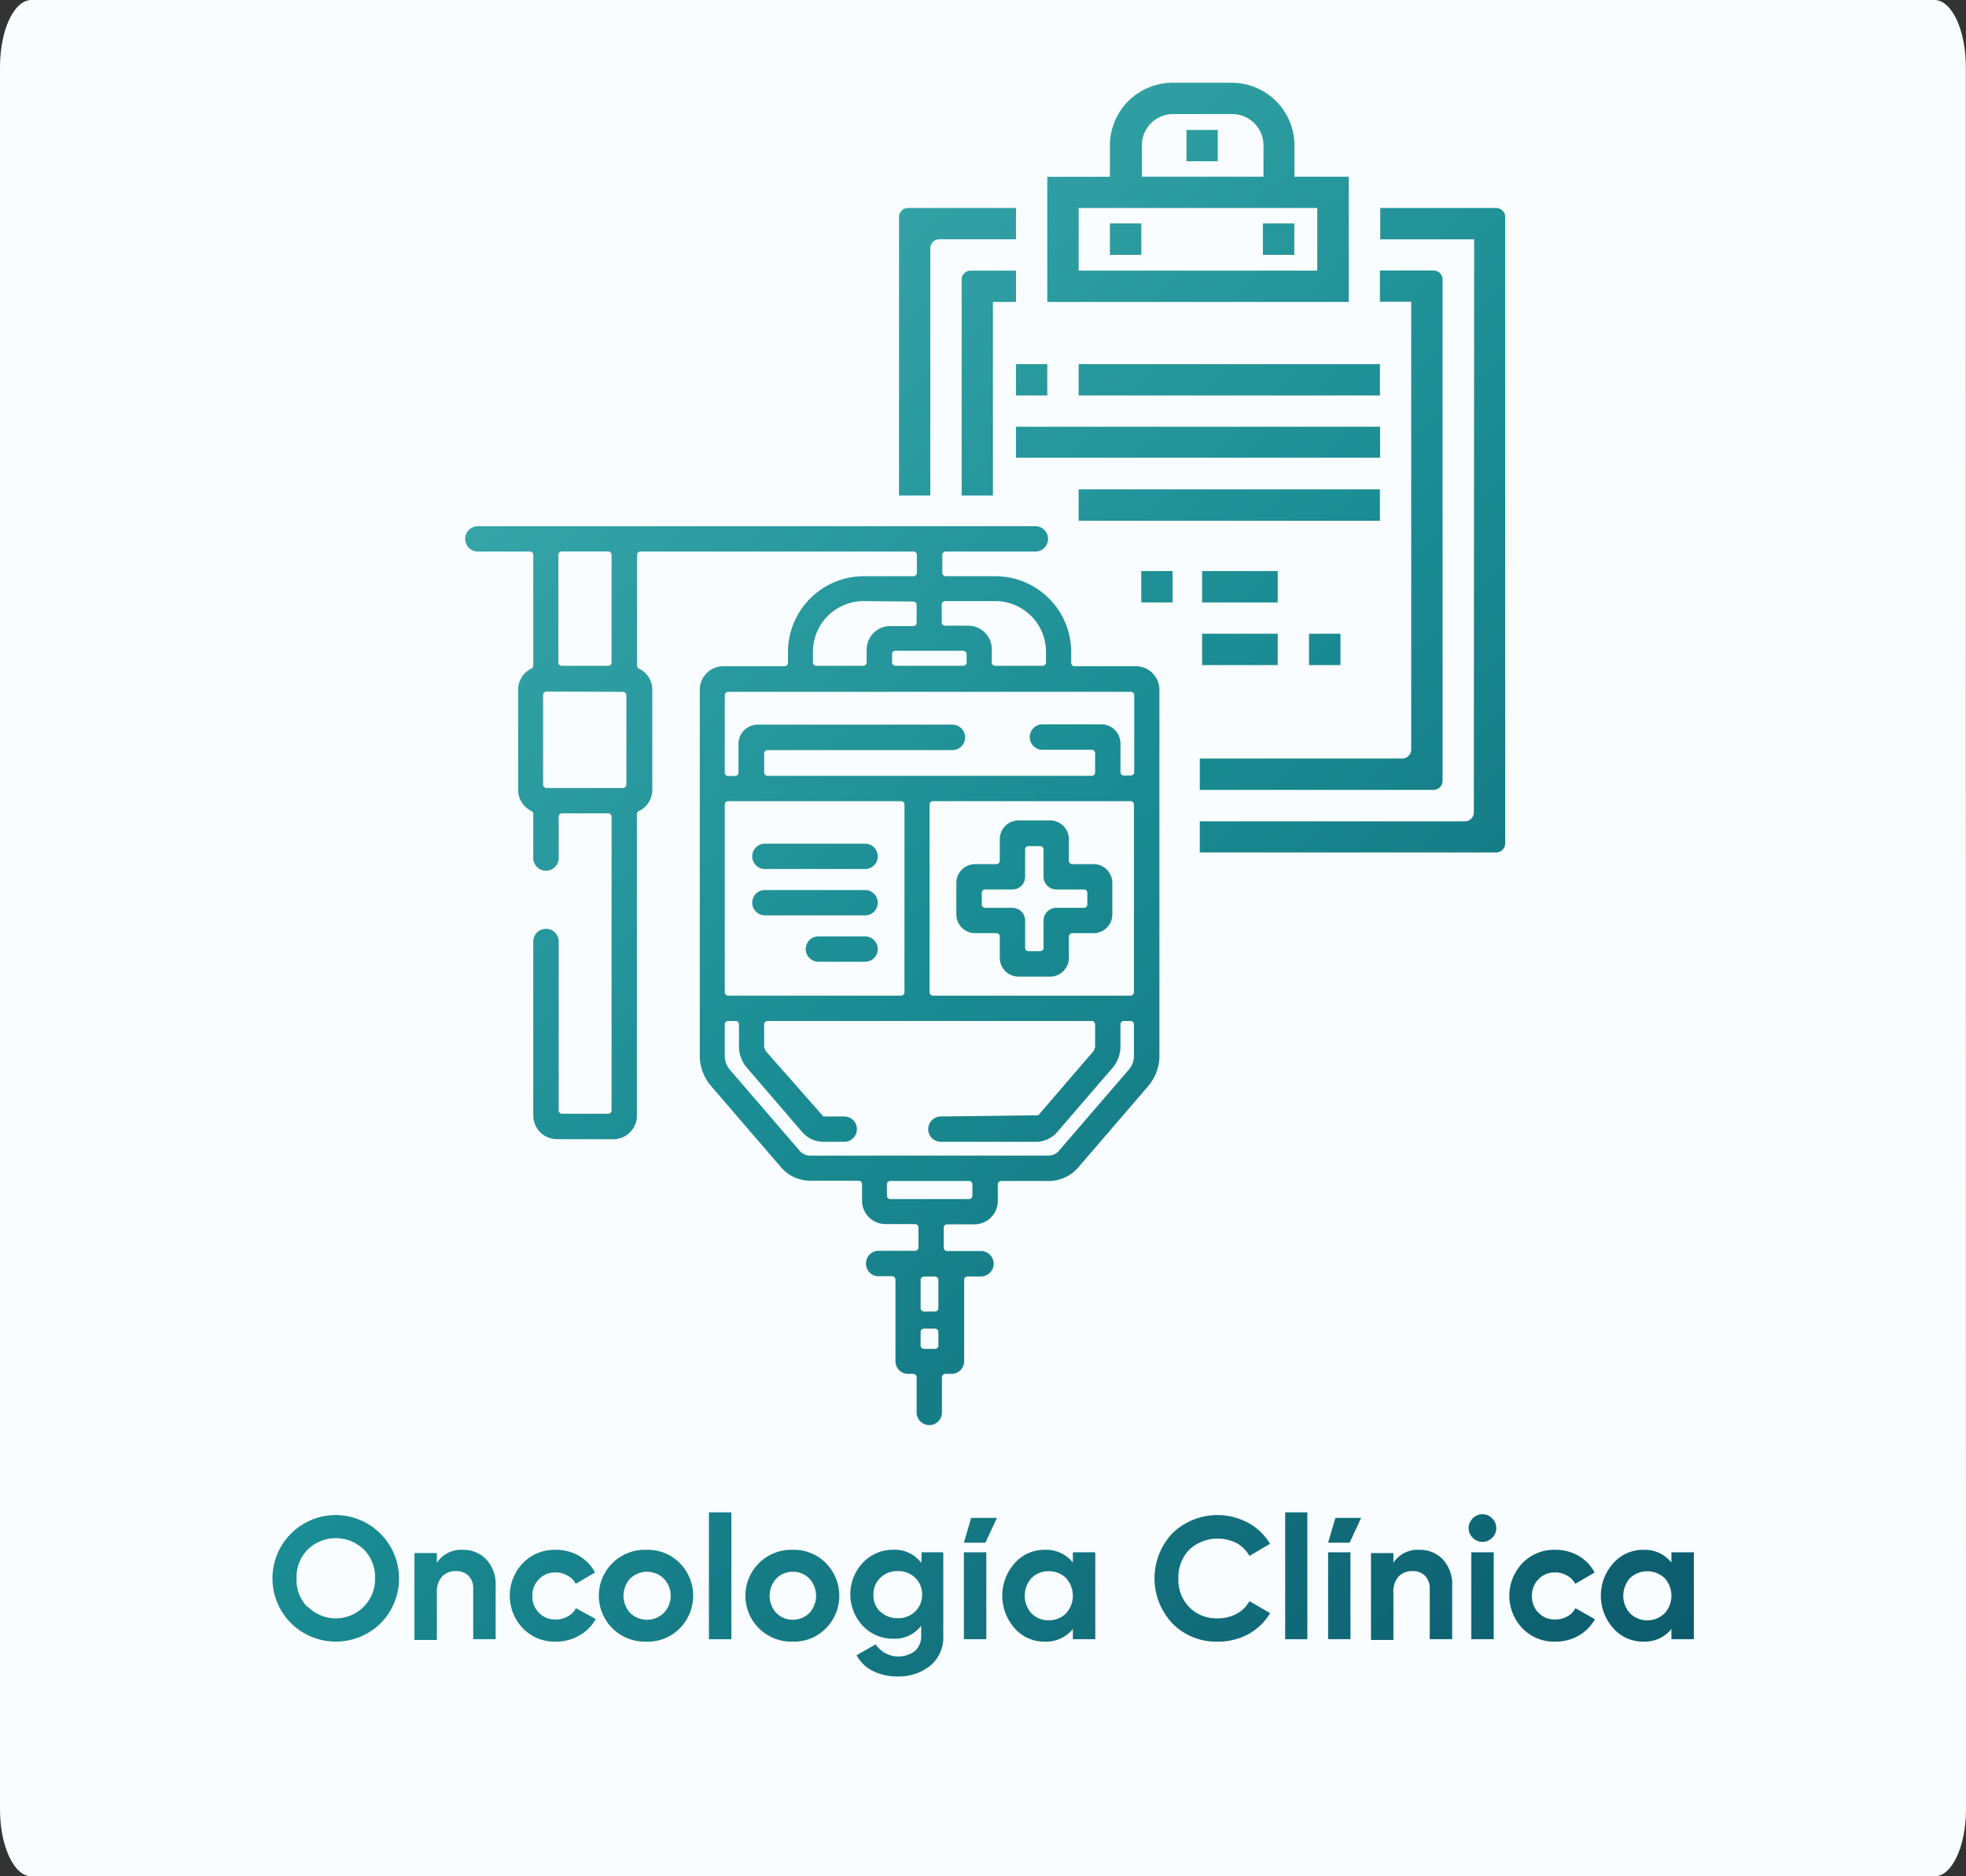 <svg id="Capa_1" data-name="Capa 1" xmlns="http://www.w3.org/2000/svg" xmlns:xlink="http://www.w3.org/1999/xlink" viewBox="0 0 237.6 226.71"><rect x="0" y="0" width="237.6" height="226.71" fill="#333333" stroke="none"/><defs><style>.cls-1{fill:#f9fdff;}.cls-2{fill:url(#Degradado_sin_nombre_5);}.cls-3{fill:url(#Degradado_sin_nombre_5-2);}.cls-4{fill:url(#Degradado_sin_nombre_5-3);}.cls-5{fill:url(#Degradado_sin_nombre_5-4);}.cls-6{fill:url(#Degradado_sin_nombre_5-5);}.cls-7{fill:url(#Degradado_sin_nombre_5-6);}.cls-8{fill:url(#Degradado_sin_nombre_5-7);}.cls-9{fill:url(#Degradado_sin_nombre_5-8);}.cls-10{fill:url(#Degradado_sin_nombre_5-9);}.cls-11{fill:url(#Degradado_sin_nombre_5-10);}.cls-12{fill:url(#Degradado_sin_nombre_5-11);}.cls-13{fill:url(#Degradado_sin_nombre_5-12);}.cls-14{fill:url(#Degradado_sin_nombre_5-13);}.cls-15{fill:url(#Degradado_sin_nombre_5-14);}.cls-16{fill:url(#Degradado_sin_nombre_5-15);}.cls-17{fill:url(#Degradado_sin_nombre_5-16);}.cls-18{fill:url(#Degradado_sin_nombre_5-17);}</style><linearGradient id="Degradado_sin_nombre_5" x1="39.69" y1="-7.17" x2="242.4" y2="206.54" gradientUnits="userSpaceOnUse"><stop offset="0" stop-color="#4cb9b9"/><stop offset="0.47" stop-color="#1a8c93"/><stop offset="1" stop-color="#094f63"/></linearGradient><linearGradient id="Degradado_sin_nombre_5-2" x1="-58.66" y1="86.12" x2="144.04" y2="299.83" xlink:href="#Degradado_sin_nombre_5"/><linearGradient id="Degradado_sin_nombre_5-3" x1="-52.61" y1="80.38" x2="150.09" y2="294.09" xlink:href="#Degradado_sin_nombre_5"/><linearGradient id="Degradado_sin_nombre_5-4" x1="-45.69" y1="73.82" x2="157.02" y2="287.52" xlink:href="#Degradado_sin_nombre_5"/><linearGradient id="Degradado_sin_nombre_5-5" x1="-39.88" y1="68.3" x2="162.83" y2="282.01" xlink:href="#Degradado_sin_nombre_5"/><linearGradient id="Degradado_sin_nombre_5-6" x1="-34.03" y1="62.75" x2="168.68" y2="276.46" xlink:href="#Degradado_sin_nombre_5"/><linearGradient id="Degradado_sin_nombre_5-7" x1="-30.58" y1="59.49" x2="172.12" y2="273.19" xlink:href="#Degradado_sin_nombre_5"/><linearGradient id="Degradado_sin_nombre_5-8" x1="-24.32" y1="53.54" x2="178.39" y2="267.25" xlink:href="#Degradado_sin_nombre_5"/><linearGradient id="Degradado_sin_nombre_5-9" x1="-17.63" y1="47.2" x2="185.08" y2="260.9" xlink:href="#Degradado_sin_nombre_5"/><linearGradient id="Degradado_sin_nombre_5-10" x1="-13.61" y1="43.39" x2="189.1" y2="257.09" xlink:href="#Degradado_sin_nombre_5"/><linearGradient id="Degradado_sin_nombre_5-11" x1="-2.57" y1="32.91" x2="200.14" y2="246.62" xlink:href="#Degradado_sin_nombre_5"/><linearGradient id="Degradado_sin_nombre_5-12" x1="2.63" y1="27.99" x2="205.33" y2="241.69" xlink:href="#Degradado_sin_nombre_5"/><linearGradient id="Degradado_sin_nombre_5-13" x1="5.54" y1="25.22" x2="208.25" y2="238.93" xlink:href="#Degradado_sin_nombre_5"/><linearGradient id="Degradado_sin_nombre_5-14" x1="8.24" y1="22.66" x2="210.95" y2="236.37" xlink:href="#Degradado_sin_nombre_5"/><linearGradient id="Degradado_sin_nombre_5-15" x1="14.23" y1="16.97" x2="216.94" y2="230.68" xlink:href="#Degradado_sin_nombre_5"/><linearGradient id="Degradado_sin_nombre_5-16" x1="17.89" y1="13.51" x2="220.6" y2="227.21" xlink:href="#Degradado_sin_nombre_5"/><linearGradient id="Degradado_sin_nombre_5-17" x1="24.46" y1="7.27" x2="227.17" y2="220.98" xlink:href="#Degradado_sin_nombre_5"/></defs><title>Oncologia-Clinica</title><path class="cls-1" d="M237.6,218.61c0,4.47-1.7,8.1-3.79,8.1H3.79c-2.09,0-3.79-3.63-3.79-8.1V8.1C0,3.62,1.7,0,3.79,0h230c2.09,0,3.79,3.62,3.79,8.1Z"/><path class="cls-2" d="M163,21.35h-6.56V17.56A7.58,7.58,0,0,0,148.85,10h-7.14a7.58,7.58,0,0,0-7.57,7.57v3.79h-7.57V36.48H163Zm-25-3.79a3.78,3.78,0,0,1,3.78-3.78h7.14a3.78,3.78,0,0,1,3.78,3.78v3.79h-14.7ZM159.2,32.7H130.36V25.13H159.2Zm-15.81-17h3.78v3.78h-3.78ZM134.14,27h3.79v3.79h-3.79Zm18.49,0h3.79v3.79h-3.79Zm21.71,6.77a1.09,1.09,0,0,0-1.1-1.09h-6.47v3.78h3.78v54.1a1.09,1.09,0,0,1-1.09,1.09H145v3.79h28.24a1.1,1.1,0,0,0,1.1-1.1Zm3.78,64.36A1.09,1.09,0,0,1,177,99.24H145V103h35.81a1.1,1.1,0,0,0,1.1-1.1V26.22a1.09,1.09,0,0,0-1.1-1.09h-14v3.79h11.35ZM122.79,32.7h-5.48a1.09,1.09,0,0,0-1.09,1.09V59.87H120V36.48h2.79ZM112.43,30a1.09,1.09,0,0,1,1.1-1.09h9.26V25.13H109.74a1.09,1.09,0,0,0-1.09,1.09V59.87h3.78ZM122.79,44h3.78v3.78h-3.78Zm7.57,0h36.41v3.78H130.36Zm-7.57,7.56h44V55.3h-44Zm7.57,7.57h36.41v3.79H130.36ZM145.28,69h9.14v3.79h-9.14Zm0,7.57h9.14v3.79h-9.14ZM137.93,69h3.78v3.79h-3.78Zm20.27,7.57H162v3.79H158.2ZM123.1,118a2.27,2.27,0,0,1-2.27-2.27v-2.57a.41.41,0,0,0-.41-.41h-2.56a2.27,2.27,0,0,1-2.28-2.26v-3.82a2.27,2.27,0,0,1,2.28-2.26h2.56a.41.41,0,0,0,.41-.41V101.4a2.27,2.27,0,0,1,2.27-2.27h3.82a2.27,2.27,0,0,1,2.26,2.27V104a.41.41,0,0,0,.41.41h2.57a2.27,2.27,0,0,1,2.27,2.26v3.82a2.27,2.27,0,0,1-2.27,2.26h-2.57a.41.41,0,0,0-.41.41v2.57a2.27,2.27,0,0,1-2.26,2.27Zm4.55-10.53a1.54,1.54,0,0,1-1.53-1.53v-3.3a.41.41,0,0,0-.41-.41H124.3a.41.41,0,0,0-.41.41v3.3a1.53,1.53,0,0,1-1.53,1.53h-3.3a.41.41,0,0,0-.41.41v1.4a.41.41,0,0,0,.41.41h3.3a1.53,1.53,0,0,1,1.53,1.53v3.3a.41.41,0,0,0,.41.41h1.41a.41.41,0,0,0,.41-.41v-3.3a1.54,1.54,0,0,1,1.53-1.53H131a.41.41,0,0,0,.41-.41v-1.4a.41.41,0,0,0-.41-.41ZM92.44,105a1.53,1.53,0,0,1,0-3.06h12.11a1.53,1.53,0,0,1,0,3.06Zm0,5.6a1.53,1.53,0,0,1,0-3.06h12.11a1.53,1.53,0,0,1,0,3.06Zm6.47,5.6a1.53,1.53,0,1,1,0-3.06h5.64a1.53,1.53,0,0,1,0,3.06ZM67.3,137.64a2.86,2.86,0,0,1-2.85-2.85V113.64a1.54,1.54,0,0,1,3.07,0v20.52a.41.41,0,0,0,.41.41H73.5a.41.41,0,0,0,.41-.41V98.68a.41.41,0,0,0-.41-.41H67.93a.41.41,0,0,0-.41.41v4.86a1.54,1.54,0,1,1-3.07,0V98.36a.39.39,0,0,0-.23-.37,2.85,2.85,0,0,1-1.6-2.55V83.33a2.8,2.8,0,0,1,1.6-2.54.4.4,0,0,0,.23-.37V67.05a.41.41,0,0,0-.41-.41H57.75a1.53,1.53,0,0,1,0-3.06h67.38a1.53,1.53,0,0,1,0,3.06H114.29a.41.41,0,0,0-.41.41v2.16a.41.41,0,0,0,.41.41h6a9.18,9.18,0,0,1,9.17,9.17v1.3a.41.41,0,0,0,.41.41h7.41a2.85,2.85,0,0,1,2.84,2.85v44.42a5.73,5.73,0,0,1-1.23,3.31l-8.67,10.08a4.69,4.69,0,0,1-3.32,1.53H121a.41.41,0,0,0-.41.41v2a2.83,2.83,0,0,1-2.83,2.83h-3.3a.41.41,0,0,0-.41.41v2.41a.41.41,0,0,0,.41.41h4.21a1.54,1.54,0,0,1,0,3.07h-1.74a.41.41,0,0,0-.41.41v9.86A1.53,1.53,0,0,1,115,166h-.75a.41.41,0,0,0-.41.41v4.25a1.53,1.53,0,1,1-3.06,0v-4.25a.41.41,0,0,0-.41-.41h-.62a1.53,1.53,0,0,1-1.53-1.53v-9.86a.41.41,0,0,0-.41-.41h-1.74a1.54,1.54,0,0,1,0-3.07h4.52a.41.41,0,0,0,.41-.41v-2.41a.41.41,0,0,0-.41-.41H107a2.83,2.83,0,0,1-2.82-2.83v-2a.41.41,0,0,0-.41-.41H97.79a4.69,4.69,0,0,1-3.32-1.53l-8.68-10.08a5.74,5.74,0,0,1-1.22-3.31V83.35a2.85,2.85,0,0,1,2.84-2.85h7.41a.41.41,0,0,0,.41-.41v-1.3a9.18,9.18,0,0,1,9.17-9.17h6a.41.41,0,0,0,.41-.41V67.05a.41.41,0,0,0-.41-.41h-33a.41.41,0,0,0-.41.41V80.42a.42.42,0,0,0,.23.37,2.81,2.81,0,0,1,1.61,2.54V95.44A2.83,2.83,0,0,1,77.2,98a.41.41,0,0,0-.23.37v36.43a2.85,2.85,0,0,1-2.84,2.85Zm44.37,22.89a.41.41,0,0,0-.41.41v1.63a.41.41,0,0,0,.41.41H113a.41.41,0,0,0,.41-.41v-1.63a.41.41,0,0,0-.41-.41Zm0-6.29a.41.41,0,0,0-.41.41v3.41a.41.41,0,0,0,.41.41H113a.41.41,0,0,0,.41-.41v-3.41a.41.41,0,0,0-.41-.41Zm-4.07-11.55a.41.41,0,0,0-.41.41v1.37a.41.41,0,0,0,.41.41h9.51a.41.41,0,0,0,.41-.41V143.1a.41.41,0,0,0-.41-.41Zm28.22-19.33a.41.41,0,0,0-.41.41v2.79a4,4,0,0,1-.87,2.36l-6.82,7.92a3.39,3.39,0,0,1-2.44,1.12H113.71a1.53,1.53,0,1,1,0-3.06l11.77-.14,6.71-7.8s.15-.41.16-.45v-2.74a.41.41,0,0,0-.41-.41H92.76a.41.41,0,0,0-.41.41v2.74s.16.42.16.45l7,7.94h2.52a1.53,1.53,0,0,1,0,3.06H99.42A3.41,3.41,0,0,1,97,136.84l-6.81-7.92a4,4,0,0,1-.88-2.36v-2.79a.41.41,0,0,0-.41-.41H88a.41.41,0,0,0-.41.41v4a2.75,2.75,0,0,0,.48,1.32l8.68,10.08a1.88,1.88,0,0,0,1,.46h29.13a1.9,1.9,0,0,0,1-.47l8.68-10.08a2.78,2.78,0,0,0,.48-1.31v-4a.41.41,0,0,0-.41-.41ZM88,96.8a.41.41,0,0,0-.41.41v22.68a.41.41,0,0,0,.41.41H108.9a.41.41,0,0,0,.41-.41V97.21a.41.41,0,0,0-.41-.41Zm24.75,0a.41.41,0,0,0-.41.41v22.68a.41.41,0,0,0,.41.41h23.88a.41.41,0,0,0,.41-.41V97.21a.41.41,0,0,0-.41-.41Zm2.47-9.24a1.54,1.54,0,0,1,0,3.07H92.76a.41.41,0,0,0-.41.41v2.29a.41.41,0,0,0,.41.41h39.18a.41.41,0,0,0,.41-.41V91a.41.41,0,0,0-.41-.41h-6.07a1.54,1.54,0,0,1,0-3.07h7.24a2.31,2.31,0,0,1,2.3,2.32v3.45a.41.41,0,0,0,.41.41h.85a.41.41,0,0,0,.41-.41V84a.41.41,0,0,0-.41-.41H88a.41.41,0,0,0-.41.41v9.35a.41.41,0,0,0,.41.41h.84a.41.41,0,0,0,.41-.41V89.88a2.32,2.32,0,0,1,2.31-2.32Zm-49.17-4a.41.41,0,0,0-.41.41V94.8a.41.41,0,0,0,.41.41h9.24a.41.41,0,0,0,.41-.41V84a.41.41,0,0,0-.41-.41Zm1.84-16.93a.41.41,0,0,0-.41.41v13a.41.41,0,0,0,.41.41H73.5a.41.41,0,0,0,.41-.41v-13a.41.41,0,0,0-.41-.41Zm36.47,6a6.12,6.12,0,0,0-6.11,6.11v1.3a.41.41,0,0,0,.41.41h5.67a.41.41,0,0,0,.41-.41V78.48a2.84,2.84,0,0,1,2.83-2.83h2.8a.41.41,0,0,0,.41-.41V73.09a.41.41,0,0,0-.41-.41Zm3.86,6a.41.41,0,0,0-.41.41v1a.41.41,0,0,0,.41.41h8.19a.41.41,0,0,0,.41-.41v-1a.41.41,0,0,0-.41-.41Zm6-6a.41.41,0,0,0-.41.41v2.15a.41.41,0,0,0,.41.41h2.81a2.84,2.84,0,0,1,2.83,2.83v1.61a.41.41,0,0,0,.41.41H126a.41.41,0,0,0,.41-.41v-1.3a6.12,6.12,0,0,0-6.11-6.11Z"/><path class="cls-3" d="M46,196.13a7.7,7.7,0,0,1-10.82,0,7.65,7.65,0,0,1,5.4-13.07A7.67,7.67,0,0,1,46,196.13Zm-8.8-2a4.75,4.75,0,0,0,8.13-3.45,4.71,4.71,0,0,0-1.37-3.47,4.88,4.88,0,0,0-6.76,0,4.7,4.7,0,0,0-1.36,3.47A4.64,4.64,0,0,0,37.15,194.16Z"/><path class="cls-4" d="M55.93,187.26a3.81,3.81,0,0,1,2.84,1.16,4.37,4.37,0,0,1,1.13,3.19v6.45H57.19V192a2.15,2.15,0,0,0-.57-1.61,2.07,2.07,0,0,0-1.51-.56,2.24,2.24,0,0,0-1.68.65,2.73,2.73,0,0,0-.63,2v5.67H50.09v-10.5H52.8v1.17A3.5,3.5,0,0,1,55.93,187.26Z"/><path class="cls-5" d="M67.2,198.35a5.31,5.31,0,0,1-4-1.6,5.69,5.69,0,0,1,0-7.89,5.31,5.31,0,0,1,4-1.6A5.45,5.45,0,0,1,70,188a5,5,0,0,1,1.91,2l-2.33,1.37a2.33,2.33,0,0,0-1-1,2.82,2.82,0,0,0-1.44-.38,2.7,2.7,0,0,0-2,.81,2.8,2.8,0,0,0-.8,2.07,2.74,2.74,0,0,0,.8,2,2.7,2.7,0,0,0,2,.81,2.81,2.81,0,0,0,1.46-.37,2.28,2.28,0,0,0,1-1L72,195.62a5.24,5.24,0,0,1-2,2A5.45,5.45,0,0,1,67.2,198.35Z"/><path class="cls-6" d="M82.16,196.74a5.37,5.37,0,0,1-4,1.61,5.55,5.55,0,1,1,0-11.09,5.41,5.41,0,0,1,4,1.61,5.61,5.61,0,0,1,0,7.87Zm-6-1.85a2.92,2.92,0,0,0,4.06,0,3,3,0,0,0,0-4.16,2.92,2.92,0,0,0-4.06,0,3.08,3.08,0,0,0,0,4.16Z"/><path class="cls-7" d="M85.68,198.06V182.73h2.71v15.33Z"/><path class="cls-8" d="M99.82,196.74a5.37,5.37,0,0,1-3.95,1.61,5.55,5.55,0,1,1,0-11.09,5.41,5.41,0,0,1,3.95,1.61,5.61,5.61,0,0,1,0,7.87Zm-6-1.85a2.77,2.77,0,0,0,2,.82,2.81,2.81,0,0,0,2-.82,3.08,3.08,0,0,0,0-4.16,2.77,2.77,0,0,0-2-.82,2.73,2.73,0,0,0-2,.82,3.08,3.08,0,0,0,0,4.16Z"/><path class="cls-9" d="M111.39,187.56H114v10a4.46,4.46,0,0,1-1.6,3.72,6.06,6.06,0,0,1-3.88,1.28,6.61,6.61,0,0,1-3-.65,4.51,4.51,0,0,1-2-1.91l2.31-1.32a3.31,3.31,0,0,0,4.76.79,2.44,2.44,0,0,0,.74-1.91v-1.13A4,4,0,0,1,108,198a5,5,0,0,1-3.73-1.56,5.56,5.56,0,0,1,0-7.61,5,5,0,0,1,3.72-1.58,4,4,0,0,1,3.36,1.6Zm-5,7.15a2.88,2.88,0,0,0,2.11.81,2.91,2.91,0,0,0,2.11-.81,2.78,2.78,0,0,0,.83-2.07,2.75,2.75,0,0,0-.83-2,2.91,2.91,0,0,0-2.11-.81,2.88,2.88,0,0,0-2.11.81,2.71,2.71,0,0,0-.83,2A2.74,2.74,0,0,0,106.34,194.71Z"/><path class="cls-10" d="M116.49,198.06v-10.5h2.71v10.5Zm0-11.66h2.6l1.39-3h-3.11Z"/><path class="cls-11" d="M129.66,187.56h2.71v10.5h-2.71v-1.24a4.14,4.14,0,0,1-3.43,1.53,4.73,4.73,0,0,1-3.6-1.61,5.91,5.91,0,0,1,0-7.87,4.76,4.76,0,0,1,3.6-1.61,4.12,4.12,0,0,1,3.43,1.54Zm-5,7.38a2.82,2.82,0,0,0,2.08.83,2.86,2.86,0,0,0,2.09-.83,3.16,3.16,0,0,0,0-4.27,2.85,2.85,0,0,0-2.09-.82,2.81,2.81,0,0,0-2.08.82,3.19,3.19,0,0,0,0,4.27Z"/><path class="cls-12" d="M147.17,198.35a7.35,7.35,0,0,1-5.48-2.2,7.94,7.94,0,0,1,0-10.89,7.83,7.83,0,0,1,9.16-1.26,6.91,6.91,0,0,1,2.64,2.53L151,188a3.85,3.85,0,0,0-1.55-1.55,5.05,5.05,0,0,0-5.72.79,4.78,4.78,0,0,0-1.32,3.49,4.72,4.72,0,0,0,1.32,3.46,4.58,4.58,0,0,0,3.45,1.35,4.69,4.69,0,0,0,2.28-.56,3.76,3.76,0,0,0,1.54-1.52l2.5,1.45a6.93,6.93,0,0,1-2.62,2.53A7.53,7.53,0,0,1,147.17,198.35Z"/><path class="cls-13" d="M155.32,198.06V182.73H158v15.33Z"/><path class="cls-14" d="M160.51,198.06v-10.5h2.7v10.5Zm0-11.66h2.6l1.39-3h-3.11Z"/><path class="cls-15" d="M171.53,187.26a3.81,3.81,0,0,1,2.85,1.16,4.41,4.41,0,0,1,1.12,3.19v6.45h-2.71V192a2.15,2.15,0,0,0-.57-1.61,2.05,2.05,0,0,0-1.51-.56,2.24,2.24,0,0,0-1.68.65,2.73,2.73,0,0,0-.63,2v5.67h-2.71v-10.5h2.71v1.17A3.5,3.5,0,0,1,171.53,187.26Z"/><path class="cls-16" d="M179.15,186.3a1.6,1.6,0,0,1-1.16-.5,1.58,1.58,0,0,1-.5-1.16,1.64,1.64,0,0,1,.5-1.18,1.6,1.6,0,0,1,1.16-.5,1.62,1.62,0,0,1,1.19.5,1.63,1.63,0,0,1,.49,1.18,1.57,1.57,0,0,1-.49,1.16A1.62,1.62,0,0,1,179.15,186.3Zm-1.34,11.76v-10.5h2.71v10.5Z"/><path class="cls-17" d="M188,198.35a5.31,5.31,0,0,1-4-1.6,5.69,5.69,0,0,1,0-7.89,5.31,5.31,0,0,1,4-1.6,5.45,5.45,0,0,1,2.8.74,5,5,0,0,1,1.91,2l-2.33,1.37a2.33,2.33,0,0,0-1-1,2.76,2.76,0,0,0-1.44-.38,2.7,2.7,0,0,0-2,.81,2.84,2.84,0,0,0-.8,2.07,2.78,2.78,0,0,0,.8,2,2.7,2.7,0,0,0,2,.81,2.81,2.81,0,0,0,1.46-.37,2.28,2.28,0,0,0,1-1l2.35,1.34a5.24,5.24,0,0,1-2,2A5.45,5.45,0,0,1,188,198.35Z"/><path class="cls-18" d="M202,187.56h2.71v10.5H202v-1.24a4.12,4.12,0,0,1-3.42,1.53,4.73,4.73,0,0,1-3.6-1.61,5.88,5.88,0,0,1,0-7.87,4.76,4.76,0,0,1,3.6-1.61A4.1,4.1,0,0,1,202,188.8Zm-5,7.38a3,3,0,0,0,4.17,0,3.16,3.16,0,0,0,0-4.27,3.06,3.06,0,0,0-4.17,0,3.19,3.19,0,0,0,0,4.27Z"/></svg>